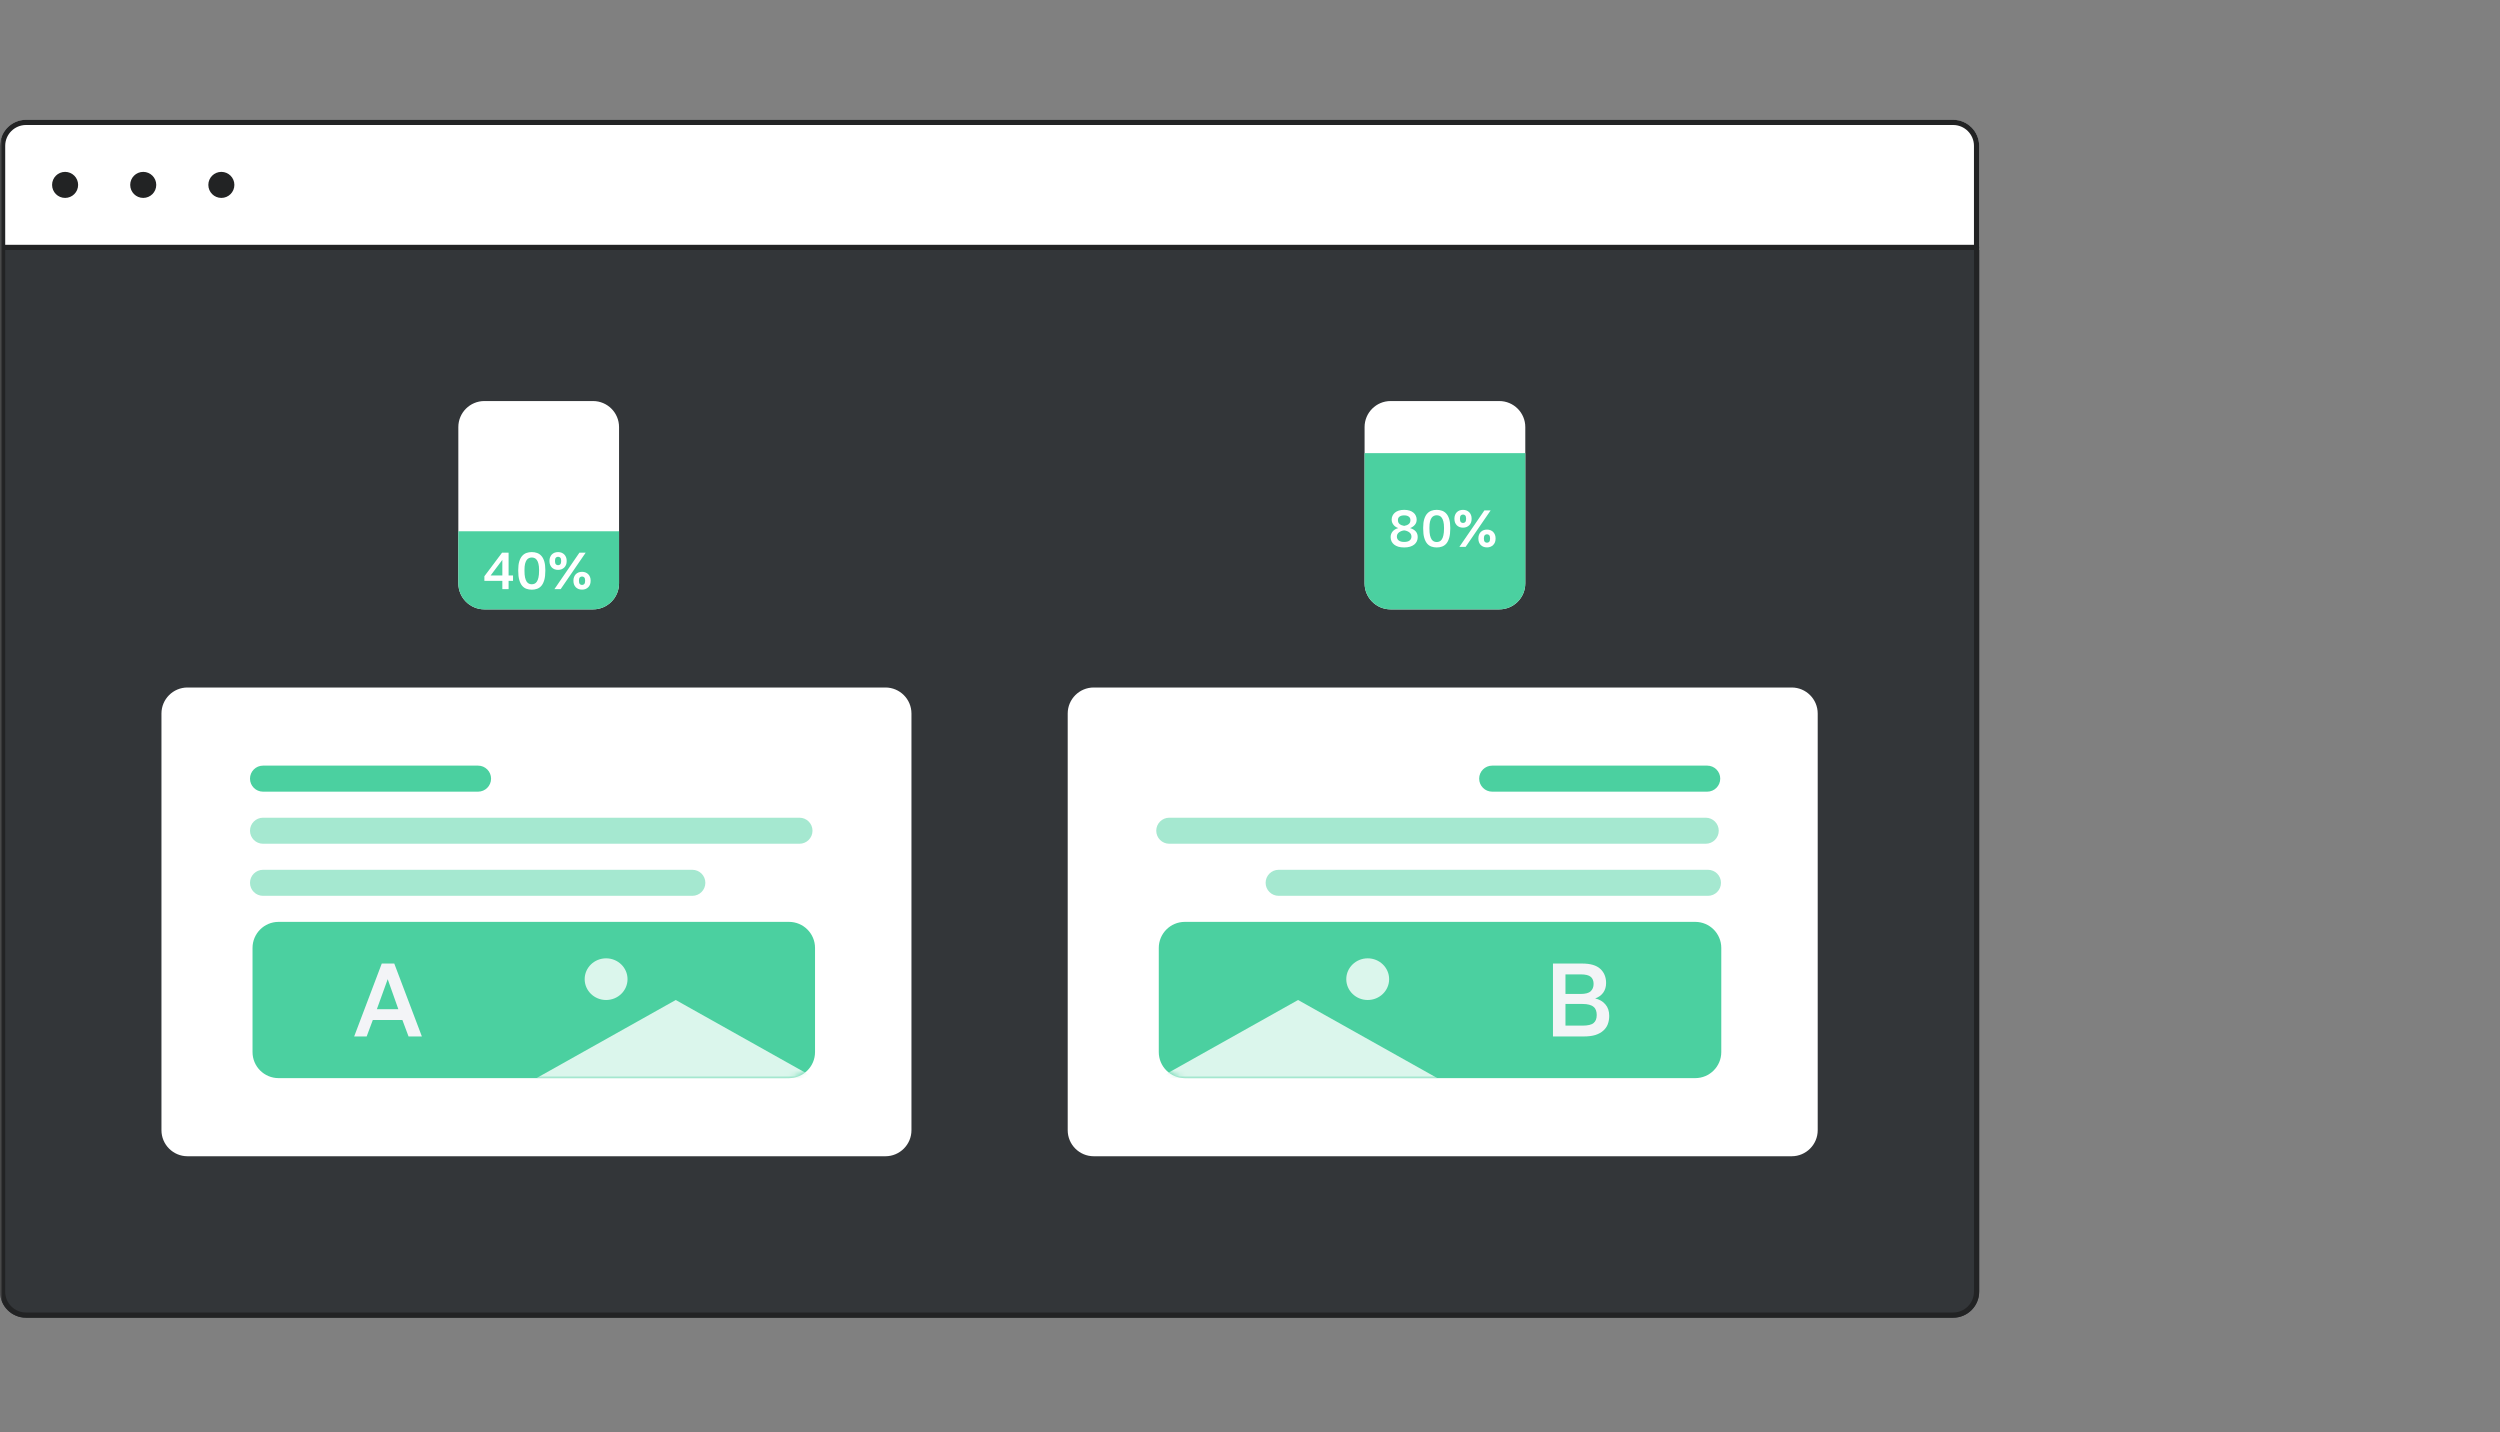 <svg width="480" height="275" viewBox="0 0 480 275" fill="none" xmlns="http://www.w3.org/2000/svg">
<rect x="0" y="0" width="480" height="275" fill="#808080" stroke="none"/>
<g clip-path="url(#clip0_74_74)">
<mask id="mask0_74_74" style="mask-type:alpha" maskUnits="userSpaceOnUse" x="0" y="0" width="480" height="275">
<path d="M480 0H0V275H480V0Z" fill="#D9D9D9"/>
</mask>
<g mask="url(#mask0_74_74)">
<path d="M375 23H5C2.239 23 0 25.239 0 28V248C0 250.761 2.239 253 5 253H375C377.761 253 380 250.761 380 248V28C380 25.239 377.761 23 375 23Z" fill="#333639"/>
<path d="M0 28C0 25.239 2.239 23 5 23H375C377.761 23 380 25.239 380 28V48H0V28Z" fill="white"/>
<path d="M375 23.5H5C2.515 23.5 0.5 25.515 0.5 28V248C0.5 250.485 2.515 252.5 5 252.5H375C377.485 252.5 379.5 250.485 379.5 248V28C379.5 25.515 377.485 23.5 375 23.5Z" stroke="#222324" stroke-linecap="round" stroke-linejoin="round"/>
<path d="M0.5 47.5H379.5" stroke="#222324" stroke-linecap="round" stroke-linejoin="round"/>
<path d="M12.5 38C13.881 38 15 36.881 15 35.5C15 34.119 13.881 33 12.5 33C11.119 33 10 34.119 10 35.5C10 36.881 11.119 38 12.5 38Z" fill="#222324"/>
<path d="M27.5 38C28.881 38 30 36.881 30 35.5C30 34.119 28.881 33 27.5 33C26.119 33 25 34.119 25 35.5C25 36.881 26.119 38 27.5 38Z" fill="#222324"/>
<path d="M42.5 38C43.881 38 45 36.881 45 35.5C45 34.119 43.881 33 42.5 33C41.119 33 40 34.119 40 35.5C40 36.881 41.119 38 42.5 38Z" fill="#222324"/>
</g>
<path d="M344 132H210C207.239 132 205 134.239 205 137V217C205 219.761 207.239 222 210 222H344C346.761 222 349 219.761 349 217V137C349 134.239 346.761 132 344 132Z" fill="white"/>
<path d="M325.486 177H227.486C224.725 177 222.486 179.239 222.486 182V202C222.486 204.761 224.725 207 227.486 207H325.486C328.247 207 330.486 204.761 330.486 202V182C330.486 179.239 328.247 177 325.486 177Z" fill="#4BD0A0"/>
<path d="M327.929 167H245.5C244.119 167 243 168.119 243 169.5C243 170.881 244.119 172 245.5 172H327.929C329.309 172 330.429 170.881 330.429 169.5C330.429 168.119 329.309 167 327.929 167Z" fill="#A5E8D0"/>
<path d="M327.5 157H224.5C223.119 157 222 158.119 222 159.5C222 160.881 223.119 162 224.5 162H327.5C328.881 162 330 160.881 330 159.5C330 158.119 328.881 157 327.5 157Z" fill="#A5E8D0"/>
<path d="M327.786 147H286.5C285.119 147 284 148.119 284 149.5C284 150.881 285.119 152 286.5 152H327.786C329.166 152 330.286 150.881 330.286 149.5C330.286 148.119 329.166 147 327.786 147Z" fill="#4BD0A0"/>
<mask id="mask1_74_74" style="mask-type:alpha" maskUnits="userSpaceOnUse" x="222" y="177" width="109" height="30">
<path d="M227.486 177H325.486C328.247 177 330.486 179.239 330.486 182V202C330.486 204.761 328.247 207 325.486 207H227.486C224.725 207 222.486 204.761 222.486 202V182C222.486 179.239 224.725 177 227.486 177Z" fill="#4BD0A0"/>
</mask>
<g mask="url(#mask1_74_74)">
<path d="M249.229 192L222.486 207H275.971L249.229 192Z" fill="#DBF6EC"/>
<path d="M262.6 192C260.328 192 258.486 190.209 258.486 188C258.486 185.791 260.328 184 262.6 184C264.872 184 266.714 185.791 266.714 188C266.714 190.209 264.872 192 262.6 192Z" fill="#DBF6EC"/>
<path d="M298.171 185H303.771C305.358 185 306.518 185.34 307.251 186.02C307.998 186.7 308.371 187.607 308.371 188.74C308.371 189.46 308.185 190.08 307.811 190.6C307.438 191.107 306.925 191.473 306.271 191.7C307.098 191.887 307.751 192.267 308.231 192.84C308.725 193.4 308.971 194.133 308.971 195.04C308.971 195.627 308.878 196.167 308.691 196.66C308.505 197.14 308.211 197.553 307.811 197.9C307.425 198.247 306.925 198.52 306.311 198.72C305.698 198.907 304.958 199 304.091 199H298.171V185ZM303.831 196.92C304.871 196.92 305.585 196.753 305.971 196.42C306.371 196.087 306.571 195.573 306.571 194.88C306.571 194.547 306.525 194.247 306.431 193.98C306.338 193.713 306.185 193.493 305.971 193.32C305.758 193.133 305.471 192.993 305.111 192.9C304.765 192.807 304.331 192.76 303.811 192.76H300.571V196.92H303.831ZM303.471 190.84C304.405 190.84 305.051 190.667 305.411 190.32C305.785 189.973 305.971 189.507 305.971 188.92C305.971 188.32 305.791 187.867 305.431 187.56C305.071 187.24 304.418 187.08 303.471 187.08H300.571V190.84H303.471Z" fill="#F3F4F7"/>
</g>
<path d="M262 82C262 79.239 264.239 77 267 77H287.857C290.619 77 292.857 79.239 292.857 82V97V107V112C292.857 114.761 290.619 117 287.857 117H267C264.239 117 262 114.761 262 112V107V97V82Z" fill="white"/>
<path d="M262 87H292.857V112C292.857 114.761 290.619 117 287.857 117H267C264.239 117 262 114.761 262 112V87Z" fill="#4BD0A0"/>
<path d="M269.6 105.111C269.18 105.111 268.807 105.064 268.48 104.971C268.16 104.871 267.89 104.734 267.67 104.561C267.45 104.381 267.283 104.171 267.17 103.931C267.057 103.684 267 103.414 267 103.121C267 102.721 267.123 102.367 267.37 102.061C267.623 101.747 267.99 101.524 268.47 101.391C268.29 101.331 268.123 101.251 267.97 101.151C267.817 101.051 267.683 100.931 267.57 100.791C267.457 100.651 267.367 100.497 267.3 100.331C267.233 100.157 267.2 99.971 267.2 99.771C267.2 99.504 267.253 99.257 267.36 99.031C267.467 98.797 267.62 98.597 267.82 98.431C268.027 98.257 268.277 98.124 268.57 98.031C268.87 97.937 269.213 97.891 269.6 97.891C269.987 97.891 270.33 97.937 270.63 98.031C270.93 98.124 271.18 98.257 271.38 98.431C271.587 98.597 271.74 98.797 271.84 99.031C271.947 99.257 272 99.504 272 99.771C272 100.171 271.88 100.507 271.64 100.781C271.4 101.054 271.1 101.257 270.74 101.391C271.227 101.544 271.59 101.761 271.83 102.041C272.077 102.321 272.2 102.681 272.2 103.121C272.2 103.414 272.143 103.684 272.03 103.931C271.917 104.171 271.75 104.381 271.53 104.561C271.31 104.734 271.037 104.871 270.71 104.971C270.39 105.064 270.02 105.111 269.6 105.111ZM269.6 104.051C270.073 104.051 270.423 103.957 270.65 103.771C270.883 103.577 271 103.331 271 103.031C271 102.691 270.867 102.421 270.6 102.221C270.333 102.014 270 101.884 269.6 101.831C269.2 101.884 268.867 102.014 268.6 102.221C268.333 102.421 268.2 102.691 268.2 103.031C268.2 103.331 268.317 103.577 268.55 103.771C268.79 103.957 269.14 104.051 269.6 104.051ZM269.6 100.971C269.953 100.917 270.24 100.804 270.46 100.631C270.687 100.457 270.8 100.201 270.8 99.861C270.8 99.561 270.69 99.334 270.47 99.181C270.257 99.027 269.967 98.951 269.6 98.951C269.233 98.951 268.94 99.027 268.72 99.181C268.507 99.327 268.4 99.554 268.4 99.861C268.4 100.201 268.513 100.457 268.74 100.631C268.967 100.804 269.253 100.917 269.6 100.971Z" fill="white"/>
<path d="M275.851 105.111C275.485 105.111 275.141 105.054 274.821 104.941C274.508 104.827 274.235 104.634 274.001 104.361C273.768 104.081 273.585 103.711 273.451 103.251C273.318 102.784 273.251 102.201 273.251 101.501V101.301C273.251 100.654 273.318 100.114 273.451 99.681C273.585 99.241 273.768 98.891 274.001 98.631C274.235 98.364 274.508 98.174 274.821 98.061C275.141 97.947 275.485 97.891 275.851 97.891C276.218 97.891 276.558 97.947 276.871 98.061C277.191 98.174 277.468 98.364 277.701 98.631C277.935 98.891 278.118 99.241 278.251 99.681C278.385 100.114 278.451 100.654 278.451 101.301V101.501C278.451 102.201 278.385 102.784 278.251 103.251C278.118 103.711 277.935 104.081 277.701 104.361C277.468 104.634 277.191 104.827 276.871 104.941C276.558 105.054 276.218 105.111 275.851 105.111ZM275.851 104.071C276.038 104.071 276.215 104.034 276.381 103.961C276.548 103.887 276.695 103.757 276.821 103.571C276.955 103.377 277.058 103.114 277.131 102.781C277.211 102.447 277.251 102.021 277.251 101.501V101.301C277.251 100.834 277.211 100.447 277.131 100.141C277.058 99.834 276.955 99.591 276.821 99.411C276.695 99.231 276.548 99.107 276.381 99.041C276.215 98.967 276.038 98.931 275.851 98.931C275.665 98.931 275.488 98.967 275.321 99.041C275.155 99.107 275.005 99.231 274.871 99.411C274.745 99.591 274.641 99.834 274.561 100.141C274.488 100.447 274.451 100.834 274.451 101.301V101.501C274.451 102.021 274.488 102.447 274.561 102.781C274.641 103.114 274.745 103.377 274.871 103.571C275.005 103.757 275.155 103.887 275.321 103.961C275.488 104.034 275.665 104.071 275.851 104.071Z" fill="white"/>
<path d="M285 98.001H286.2L281.4 105.001H280.2L285 98.001ZM280.9 101.311C280.653 101.311 280.427 101.271 280.22 101.191C280.02 101.111 279.847 100.997 279.7 100.851C279.56 100.704 279.45 100.531 279.37 100.331C279.29 100.124 279.25 99.897 279.25 99.651V99.551C279.25 99.304 279.29 99.081 279.37 98.881C279.45 98.674 279.56 98.497 279.7 98.351C279.847 98.204 280.02 98.091 280.22 98.011C280.427 97.931 280.653 97.891 280.9 97.891C281.147 97.891 281.37 97.931 281.57 98.011C281.77 98.091 281.943 98.204 282.09 98.351C282.237 98.497 282.35 98.674 282.43 98.881C282.51 99.081 282.55 99.304 282.55 99.551V99.651C282.55 99.897 282.51 100.124 282.43 100.331C282.35 100.531 282.237 100.704 282.09 100.851C281.943 100.997 281.77 101.111 281.57 101.191C281.37 101.271 281.147 101.311 280.9 101.311ZM280.9 100.411C281.08 100.411 281.223 100.351 281.33 100.231C281.437 100.111 281.49 99.917 281.49 99.651V99.551C281.49 99.284 281.437 99.091 281.33 98.971C281.223 98.851 281.08 98.791 280.9 98.791C280.72 98.791 280.577 98.851 280.47 98.971C280.363 99.091 280.31 99.284 280.31 99.551V99.651C280.31 99.917 280.363 100.111 280.47 100.231C280.577 100.351 280.72 100.411 280.9 100.411ZM285.5 105.101C285.253 105.101 285.027 105.061 284.82 104.981C284.62 104.901 284.447 104.787 284.3 104.641C284.16 104.494 284.05 104.321 283.97 104.121C283.89 103.914 283.85 103.687 283.85 103.441V103.341C283.85 103.094 283.89 102.871 283.97 102.671C284.05 102.464 284.16 102.287 284.3 102.141C284.447 101.994 284.62 101.881 284.82 101.801C285.027 101.721 285.253 101.681 285.5 101.681C285.747 101.681 285.97 101.721 286.17 101.801C286.37 101.881 286.543 101.994 286.69 102.141C286.837 102.287 286.95 102.464 287.03 102.671C287.11 102.871 287.15 103.094 287.15 103.341V103.441C287.15 103.687 287.11 103.914 287.03 104.121C286.95 104.321 286.837 104.494 286.69 104.641C286.543 104.787 286.37 104.901 286.17 104.981C285.97 105.061 285.747 105.101 285.5 105.101ZM285.5 104.201C285.68 104.201 285.823 104.141 285.93 104.021C286.037 103.901 286.09 103.707 286.09 103.441V103.341C286.09 103.074 286.037 102.881 285.93 102.761C285.823 102.641 285.68 102.581 285.5 102.581C285.32 102.581 285.177 102.641 285.07 102.761C284.963 102.881 284.91 103.074 284.91 103.341V103.441C284.91 103.707 284.963 103.901 285.07 104.021C285.177 104.141 285.32 104.201 285.5 104.201Z" fill="white"/>
<path d="M170 132H36C33.239 132 31 134.239 31 137V217C31 219.761 33.239 222 36 222H170C172.761 222 175 219.761 175 217V137C175 134.239 172.761 132 170 132Z" fill="white"/>
<path d="M88 82C88 79.239 90.239 77 93 77H113.857C116.619 77 118.857 79.239 118.857 82V97V107V112C118.857 114.761 116.619 117 113.857 117H93C90.239 117 88 114.761 88 112V107V97V82Z" fill="white"/>
<path d="M88 102H118.857V112C118.857 114.761 116.619 117 113.857 117H93C90.239 117 88 114.761 88 112V102Z" fill="#4BD0A0"/>
<path d="M96.45 111.53H93V110.64L96.4 106.11H97.65V110.49H98.5V111.53H97.65V113.11H96.45V111.53ZM96.45 110.49V107.49L94.2 110.49H96.45Z" fill="white"/>
<path d="M102.102 113.22C101.736 113.22 101.392 113.163 101.072 113.05C100.759 112.937 100.486 112.743 100.252 112.47C100.019 112.19 99.836 111.82 99.702 111.36C99.569 110.893 99.502 110.31 99.502 109.61V109.41C99.502 108.763 99.569 108.223 99.702 107.79C99.836 107.35 100.019 107 100.252 106.74C100.486 106.473 100.759 106.283 101.072 106.17C101.392 106.057 101.736 106 102.102 106C102.469 106 102.809 106.057 103.122 106.17C103.442 106.283 103.719 106.473 103.952 106.74C104.186 107 104.369 107.35 104.502 107.79C104.636 108.223 104.702 108.763 104.702 109.41V109.61C104.702 110.31 104.636 110.893 104.502 111.36C104.369 111.82 104.186 112.19 103.952 112.47C103.719 112.743 103.442 112.937 103.122 113.05C102.809 113.163 102.469 113.22 102.102 113.22ZM102.102 112.18C102.289 112.18 102.466 112.143 102.632 112.07C102.799 111.997 102.946 111.867 103.072 111.68C103.206 111.487 103.309 111.223 103.382 110.89C103.462 110.557 103.502 110.13 103.502 109.61V109.41C103.502 108.943 103.462 108.557 103.382 108.25C103.309 107.943 103.206 107.7 103.072 107.52C102.946 107.34 102.799 107.217 102.632 107.15C102.466 107.077 102.289 107.04 102.102 107.04C101.916 107.04 101.739 107.077 101.572 107.15C101.406 107.217 101.256 107.34 101.122 107.52C100.996 107.7 100.892 107.943 100.812 108.25C100.739 108.557 100.702 108.943 100.702 109.41V109.61C100.702 110.13 100.739 110.557 100.812 110.89C100.892 111.223 100.996 111.487 101.122 111.68C101.256 111.867 101.406 111.997 101.572 112.07C101.739 112.143 101.916 112.18 102.102 112.18Z" fill="white"/>
<path d="M111.251 106.11H112.451L107.651 113.11H106.451L111.251 106.11ZM107.151 109.42C106.905 109.42 106.678 109.38 106.471 109.3C106.271 109.22 106.098 109.107 105.951 108.96C105.811 108.813 105.701 108.64 105.621 108.44C105.541 108.233 105.501 108.007 105.501 107.76V107.66C105.501 107.413 105.541 107.19 105.621 106.99C105.701 106.783 105.811 106.607 105.951 106.46C106.098 106.313 106.271 106.2 106.471 106.12C106.678 106.04 106.905 106 107.151 106C107.398 106 107.621 106.04 107.821 106.12C108.021 106.2 108.195 106.313 108.341 106.46C108.488 106.607 108.601 106.783 108.681 106.99C108.761 107.19 108.801 107.413 108.801 107.66V107.76C108.801 108.007 108.761 108.233 108.681 108.44C108.601 108.64 108.488 108.813 108.341 108.96C108.195 109.107 108.021 109.22 107.821 109.3C107.621 109.38 107.398 109.42 107.151 109.42ZM107.151 108.52C107.331 108.52 107.475 108.46 107.581 108.34C107.688 108.22 107.741 108.027 107.741 107.76V107.66C107.741 107.393 107.688 107.2 107.581 107.08C107.475 106.96 107.331 106.9 107.151 106.9C106.971 106.9 106.828 106.96 106.721 107.08C106.615 107.2 106.561 107.393 106.561 107.66V107.76C106.561 108.027 106.615 108.22 106.721 108.34C106.828 108.46 106.971 108.52 107.151 108.52ZM111.751 113.21C111.505 113.21 111.278 113.17 111.071 113.09C110.871 113.01 110.698 112.897 110.551 112.75C110.411 112.603 110.301 112.43 110.221 112.23C110.141 112.023 110.101 111.797 110.101 111.55V111.45C110.101 111.203 110.141 110.98 110.221 110.78C110.301 110.573 110.411 110.397 110.551 110.25C110.698 110.103 110.871 109.99 111.071 109.91C111.278 109.83 111.505 109.79 111.751 109.79C111.998 109.79 112.221 109.83 112.421 109.91C112.621 109.99 112.795 110.103 112.941 110.25C113.088 110.397 113.201 110.573 113.281 110.78C113.361 110.98 113.401 111.203 113.401 111.45V111.55C113.401 111.797 113.361 112.023 113.281 112.23C113.201 112.43 113.088 112.603 112.941 112.75C112.795 112.897 112.621 113.01 112.421 113.09C112.221 113.17 111.998 113.21 111.751 113.21ZM111.751 112.31C111.931 112.31 112.075 112.25 112.181 112.13C112.288 112.01 112.341 111.817 112.341 111.55V111.45C112.341 111.183 112.288 110.99 112.181 110.87C112.075 110.75 111.931 110.69 111.751 110.69C111.571 110.69 111.428 110.75 111.321 110.87C111.215 110.99 111.161 111.183 111.161 111.45V111.55C111.161 111.817 111.215 112.01 111.321 112.13C111.428 112.25 111.571 112.31 111.751 112.31Z" fill="white"/>
<path d="M151.486 177H53.486C50.724 177 48.486 179.239 48.486 182V202C48.486 204.761 50.724 207 53.486 207H151.486C154.247 207 156.486 204.761 156.486 202V182C156.486 179.239 154.247 177 151.486 177Z" fill="#4BD0A0"/>
<path d="M132.929 167H50.5C49.119 167 48 168.119 48 169.5C48 170.881 49.119 172 50.5 172H132.929C134.309 172 135.429 170.881 135.429 169.5C135.429 168.119 134.309 167 132.929 167Z" fill="#A5E8D0"/>
<path d="M153.5 157H50.5C49.119 157 48 158.119 48 159.5C48 160.881 49.119 162 50.5 162H153.5C154.881 162 156 160.881 156 159.5C156 158.119 154.881 157 153.5 157Z" fill="#A5E8D0"/>
<path d="M91.786 147H50.5C49.119 147 48 148.119 48 149.5C48 150.881 49.119 152 50.5 152H91.786C93.166 152 94.286 150.881 94.286 149.5C94.286 148.119 93.166 147 91.786 147Z" fill="#4BD0A0"/>
<mask id="mask2_74_74" style="mask-type:alpha" maskUnits="userSpaceOnUse" x="48" y="177" width="109" height="30">
<path d="M151.486 177H53.486C50.724 177 48.486 179.239 48.486 182V202C48.486 204.761 50.724 207 53.486 207H151.486C154.247 207 156.486 204.761 156.486 202V182C156.486 179.239 154.247 177 151.486 177Z" fill="#4BD0A0"/>
</mask>
<g mask="url(#mask2_74_74)">
<path d="M129.743 192L156.486 207H103L129.743 192Z" fill="#DBF6EC"/>
<path d="M116.371 192C118.643 192 120.485 190.209 120.485 188C120.485 185.791 118.643 184 116.371 184C114.099 184 112.257 185.791 112.257 188C112.257 190.209 114.099 192 116.371 192Z" fill="#DBF6EC"/>
<path d="M77.26 195.84H71.58L70.4 199H68L73.3 185H75.7L81 199H78.44L77.26 195.84ZM72.36 193.76H76.48L74.44 188L72.36 193.76Z" fill="#F3F4F7"/>
</g>
</g>
<defs>
<clipPath id="clip0_74_74">
<rect width="480" height="275" fill="white"/>
</clipPath>
</defs>
</svg>
